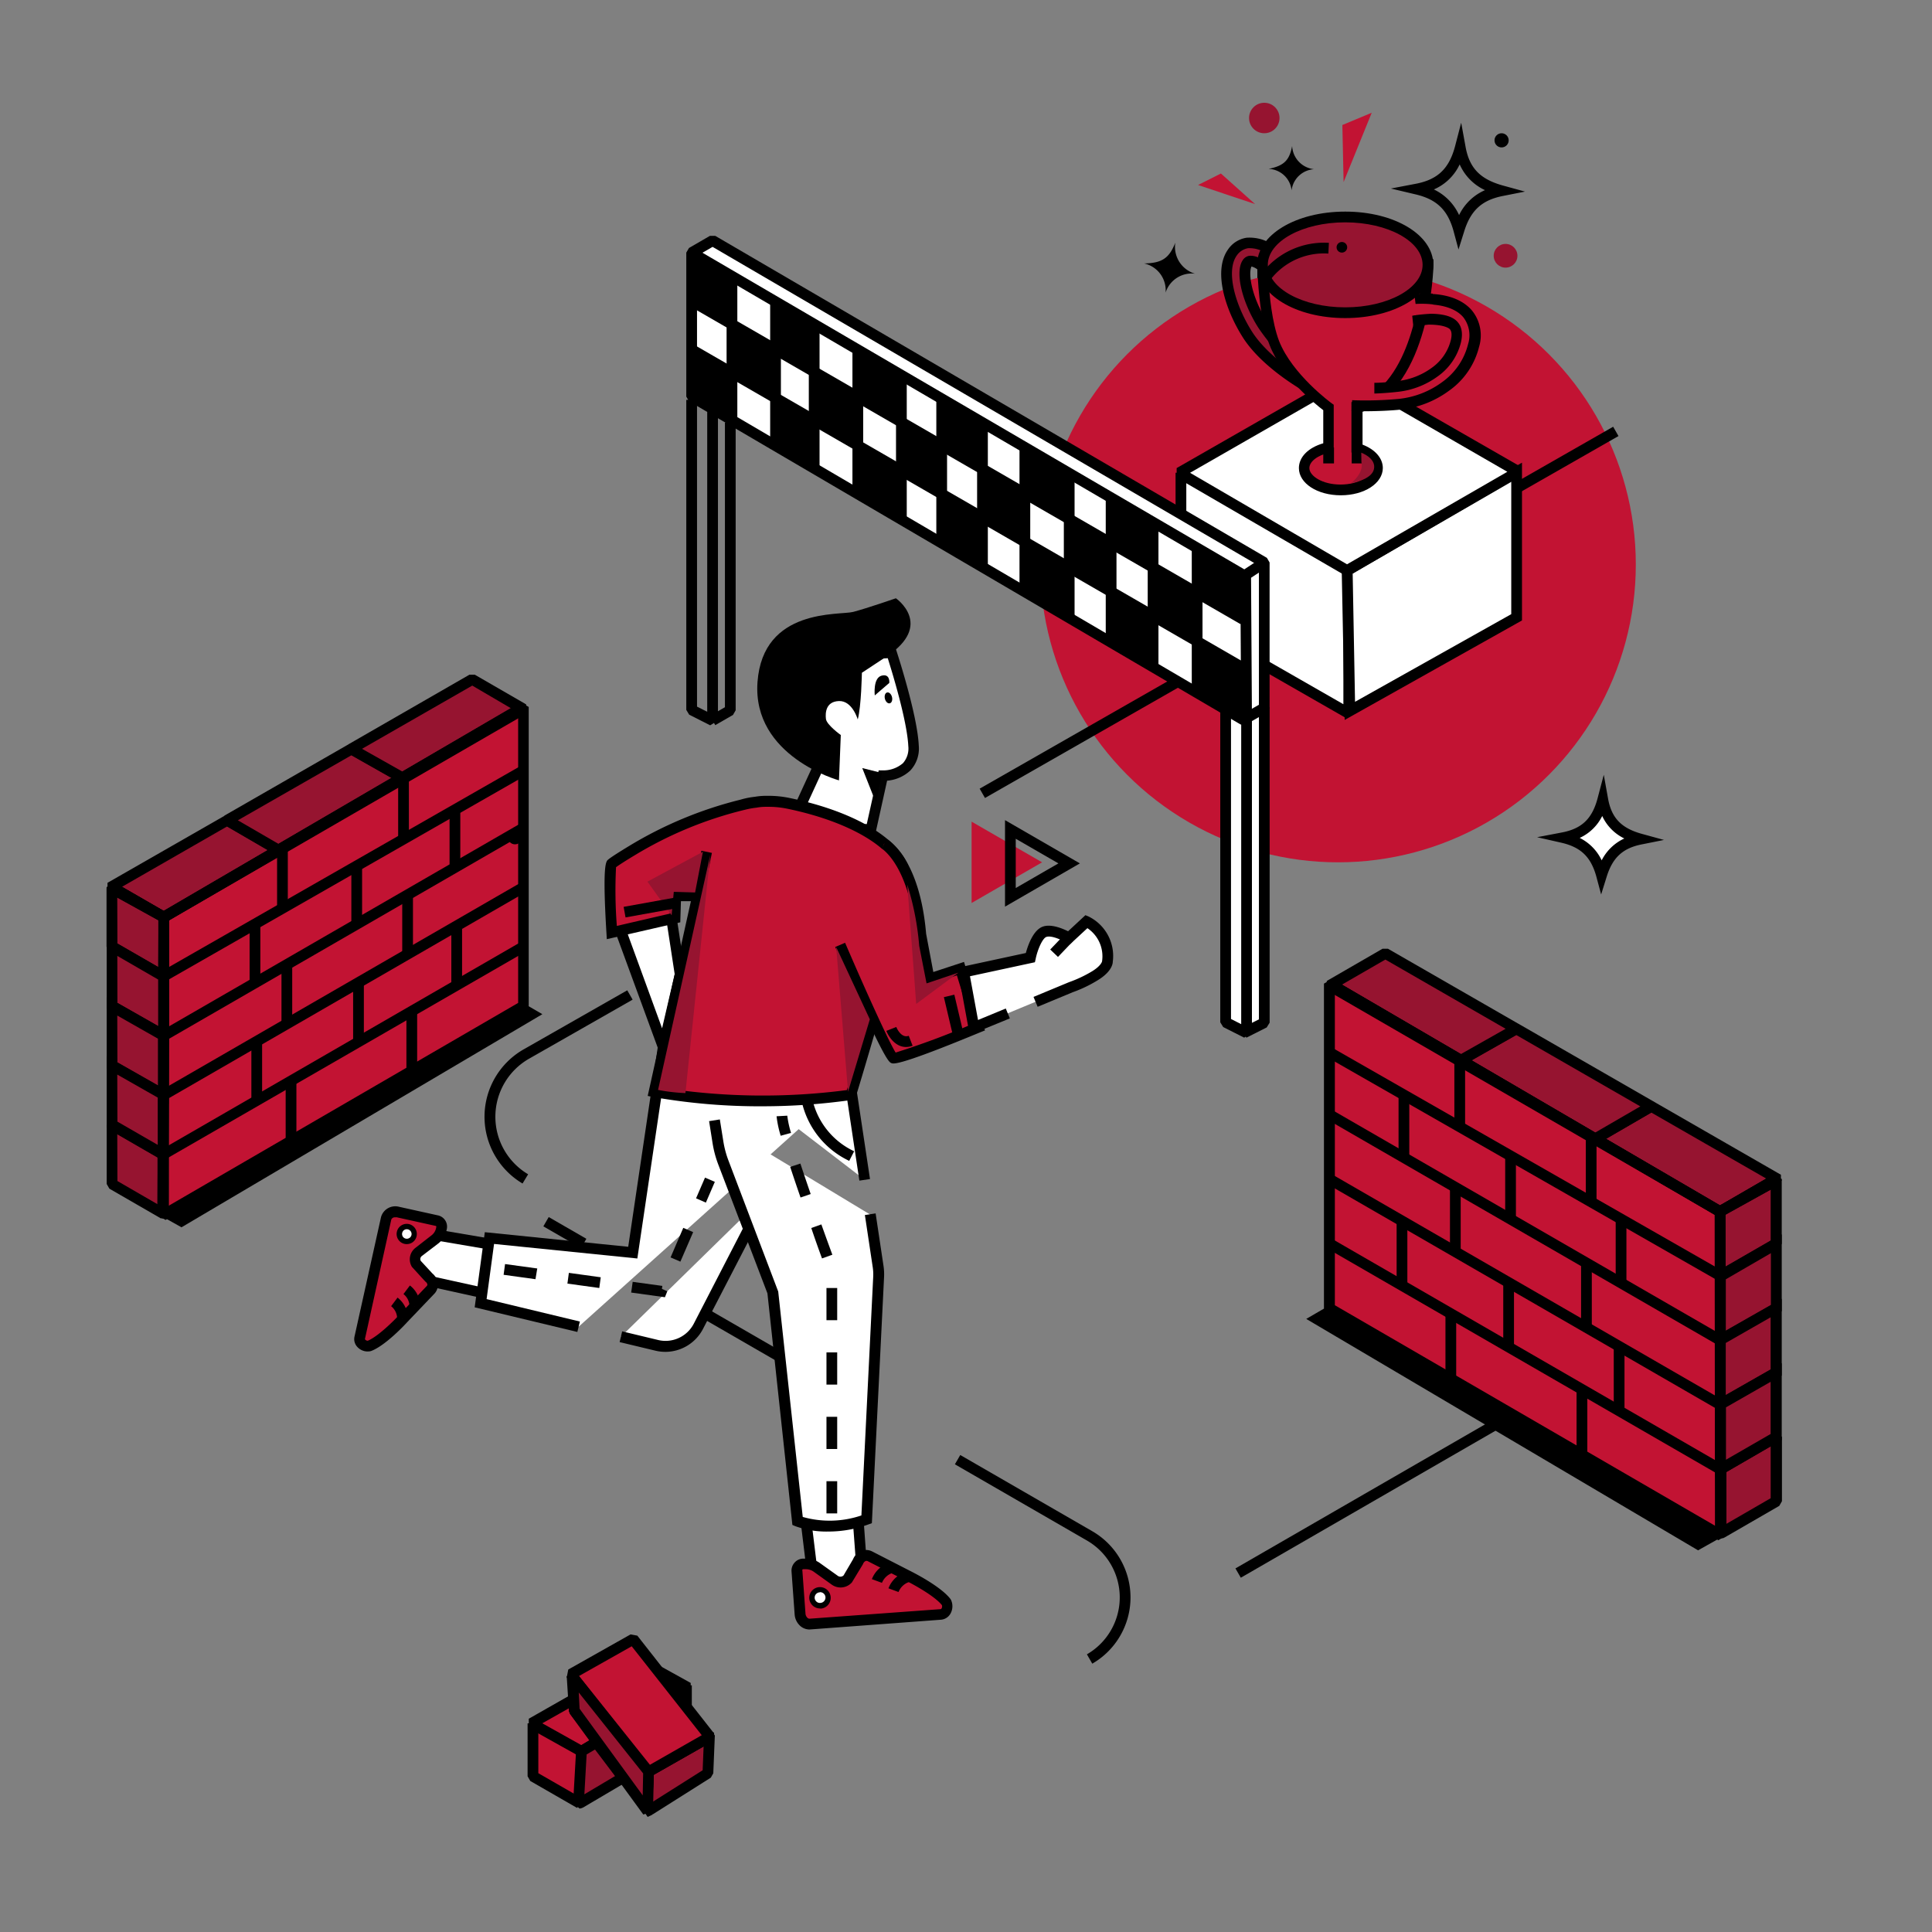 <svg id="Niezaleznosc" xmlns="http://www.w3.org/2000/svg" viewBox="0 0 360 360"><rect x="0" y="0" width="360" height="360" fill="#808080" stroke="none"/><defs><style>.cls-1{fill:#c21333;}.cls-2{fill:#fff;}.cls-3{fill:#030303;}.cls-4{fill:#961430;}</style></defs><circle class="cls-1" cx="249.32" cy="105.19" r="55.49"/><path d="M271.77,46.49l-.9-3.35c-1.08-4-3.14-6-7.14-6.93l-4.56-1.08,4.61-.88c4.11-.78,6.24-2.82,7.35-7l1.14-4.38.81,4.45c.71,4,2.74,6.09,7,7.26l4.08,1.12-4.15.82c-3.9.78-6,2.71-7.21,6.69ZM267.18,35.3a9.76,9.76,0,0,1,4.7,4.78,9.62,9.62,0,0,1,4.83-4.65,9.51,9.51,0,0,1-4.72-4.8A9.43,9.43,0,0,1,267.18,35.3Z"/><path class="cls-2" d="M298.42,163.06c1.15-3.74,3.17-5.92,7.29-6.74-4.18-1.15-6.33-3.35-7-7.36-1,3.94-3.12,6.28-7.44,7.1A8.84,8.84,0,0,1,298.42,163.06Z"/><path d="M298.35,166.67l-.9-3.35c-1-3.61-2.84-5.43-6.46-6.28L286.42,156l4.61-.88c3.72-.71,5.65-2.56,6.66-6.38l1.15-4.37.8,4.45c.65,3.61,2.49,5.52,6.34,6.57l4.08,1.12-4.15.83c-3.53.7-5.43,2.46-6.54,6.06Zm-4-10.54a8.94,8.94,0,0,1,4.1,4.18,8.9,8.9,0,0,1,4.22-4.07,8.72,8.72,0,0,1-4.12-4.19A8.75,8.75,0,0,1,294.36,156.13Z"/><rect x="104.25" y="225.63" width="2" height="8.1" transform="translate(-146.28 205.98) rotate(-60)"/><rect x="145.51" y="235.39" width="2" height="36.23" transform="translate(-146.28 253.63) rotate(-60)"/><path d="M203.53,310l-1-1.74a12.25,12.25,0,0,0,0-21.21l-24.6-14.2,1-1.73,24.6,14.2a14.25,14.25,0,0,1,0,24.68Z"/><rect x="223.16" y="263.89" width="112.83" height="2" transform="translate(-94.98 175.24) rotate(-29.99)"/><polygon class="cls-2" points="115.38 172.63 123.58 195.1 126.74 181.56 125.09 170.79 115.38 172.63"/><path d="M123.8,198.6,114,171.87l11.88-2.25,1.84,12Zm-7.08-25.21,6.65,18.22,2.35-10.08L124.26,172Z"/><path class="cls-2" d="M162.28,154.52l2.21-9.94s6,.18,5.71-5.55-4.11-17.39-4.11-17.39l-16,.87-1.16,10.67,4.31,8.16L146.93,155Z"/><path class="cls-3" d="M145.35,156l6.73-14.65-4.22-8,1.28-11.82,17.66-1,.24.73c.15.48,3.88,11.86,4.16,17.66a6,6,0,0,1-1.57,4.65,7.16,7.16,0,0,1-4.33,1.9l-2.21,10Zm4.56-23,4.4,8.32-5.8,12.61,13-.38,2.22-10,.83,0a5.6,5.6,0,0,0,3.69-1.34,4.11,4.11,0,0,0,1-3.16c-.22-4.71-3-13.78-3.83-16.4l-14.42.78Z"/><polygon points="164.32 144.03 160.67 143.12 163.25 149.65 164.32 144.03"/><path d="M166.94,111.48s7.14,4.94-1.7,10.82l-4.64,3.06s-.1,6.22-.77,8.7c0,0-1-3.51-3.49-3.43s-2.57,2.22-2.44,3.33,2.77,3,2.77,3l-.34,8.45s-16.19-4.44-15.18-18.32,15.28-12.4,17.83-13.07S166.94,111.48,166.94,111.48Z"/><ellipse cx="165.55" cy="130.05" rx="0.68" ry="1.04" transform="translate(-26.65 44.14) rotate(-14.07)"/><path d="M163,129.58s-.36-3.25,1.27-3.68,1.44,1.35,1.44,1.35Z"/><polygon class="cls-2" points="90.38 240.98 76.33 237.88 78.17 229.56 92.36 231.98 90.38 240.98"/><path d="M91.14,242.17l-16-3.53,2.26-10.22,16.17,2.75Zm-13.61-5,12.09,2.66,1.54-7-12.22-2.08Z"/><path class="cls-1" d="M80.26,240.31l-5.08,5.32s-3.86,4.22-6.42,5.18h0A1.44,1.44,0,0,1,67,249.28L71.94,227a1.75,1.75,0,0,1,2.18-1.15l7.28,1.6a1.16,1.16,0,0,1,.88,1.38l-.07.3A3.22,3.22,0,0,1,81,231l-2.94,2.29a1.71,1.71,0,0,0-.43,2.28l2.3,2.5a1.5,1.5,0,0,1,.33,2.25Z"/><path d="M68.53,251.83A2.61,2.61,0,0,1,66.6,251a2.13,2.13,0,0,1-.55-1.92L71,226.78a2.76,2.76,0,0,1,3.37-1.91l7.29,1.61A2.15,2.15,0,0,1,83.26,229l-.07.3a4.24,4.24,0,0,1-1.57,2.44l-3,2.29a.71.71,0,0,0-.22.91l2.17,2.35a2.81,2.81,0,0,1,1,1.83A2.39,2.39,0,0,1,81,241l0,0-5.08,5.32c-.15.17-4,4.39-6.79,5.43l-.22.05Zm5.11-25a.72.72,0,0,0-.73.42L68,249.5c0,.05.06.12.07.14a.66.66,0,0,0,.46.19c1.92-.8,4.9-3.77,5.91-4.87l5.07-5.32a.42.42,0,0,0,.13-.3.83.83,0,0,0-.34-.5l-.1-.1-2.44-2.67a2.7,2.7,0,0,1,.69-3.58l2.94-2.29a2.26,2.26,0,0,0,.85-1.29l.06-.3a.15.15,0,0,0-.11-.18l-7.29-1.61Z"/><path class="cls-1" d="M75,245.75a4,4,0,0,0-1.51-3.16"/><path d="M76,245.8l-2-.11,1,.06-1-.05a2.93,2.93,0,0,0-1.12-2.31l1.2-1.6A4.93,4.93,0,0,1,76,245.8Z"/><path class="cls-1" d="M77.31,243.44a3.92,3.92,0,0,0-1.52-3.15"/><path d="M78.3,243.5l-2-.11,1,.05-1,0a2.92,2.92,0,0,0-1.12-2.31l1.2-1.6A4.93,4.93,0,0,1,78.3,243.5Z"/><circle class="cls-2" cx="75.79" cy="229.94" r="1.39"/><path d="M75.8,231.82a1.86,1.86,0,0,1-1.6-.87,1.87,1.87,0,0,1-.25-1.42,1.89,1.89,0,0,1,2.25-1.44h0a1.9,1.9,0,0,1,.61,3.44A1.94,1.94,0,0,1,75.8,231.82Zm0-2.77a.92.92,0,0,0-.48.14.91.91,0,0,0-.27,1.22.9.9,0,0,0,.56.39.88.88,0,0,0,.67-.12.85.85,0,0,0,.39-.55.88.88,0,0,0-.12-.67.9.9,0,0,0-.56-.39Z"/><polygon class="cls-2" points="159.64 279.39 160.76 294.77 151.65 295.43 149.78 280.1 159.64 279.39"/><path d="M150.77,296.5l-2.11-17.32,11.9-.86,1.27,17.38ZM150.9,281l1.63,13.35,7.16-.52-1-13.39Z"/><path class="cls-1" d="M162.06,290l7,3.59s5.52,2.68,7.29,5h0a1.55,1.55,0,0,1-1,2.26l-24.41,1.77a1.87,1.87,0,0,1-1.85-1.88l-.58-8a1.24,1.24,0,0,1,1.14-1.33l.33,0a3.5,3.5,0,0,1,2.29.67l3.25,2.33a1.84,1.84,0,0,0,2.48-.26l1.86-3.13a1.62,1.62,0,0,1,2.22-1Z"/><path d="M150.82,303.63a2.6,2.6,0,0,1-1.86-.81,3.18,3.18,0,0,1-.89-2l-.58-8a2.22,2.22,0,0,1,.54-1.62,2.17,2.17,0,0,1,1.53-.77l.33,0a4.42,4.42,0,0,1,2.94.86l3.25,2.32a.84.84,0,0,0,1.11-.06l1.76-3a2.89,2.89,0,0,1,1.53-1.56,2.49,2.49,0,0,1,2,.08l0,0,7,3.59c.21.11,5.73,2.81,7.63,5.3l.11.19a2.81,2.81,0,0,1-.12,2.54,2.24,2.24,0,0,1-1.76,1.12L151,303.62Zm-.62-11.23H150l-.32,0a.3.3,0,0,0-.17.08.22.22,0,0,0,0,.17l.58,8a1.2,1.2,0,0,0,.32.76.59.59,0,0,0,.46.21l24.41-1.78c.08,0,.14-.1.18-.15a.78.78,0,0,0,.05-.6c-1.4-1.74-5.4-3.91-6.84-4.62l-7-3.58a.5.5,0,0,0-.41,0,1,1,0,0,0-.45.54l-.07.13-2,3.3a2.83,2.83,0,0,1-3.79.39l-3.25-2.33A2.54,2.54,0,0,0,150.2,292.4Z"/><path class="cls-1" d="M169.27,293.78a4.22,4.22,0,0,0-2.78,2.52"/><path d="M167.43,296.65l-1.88-.69a5.21,5.21,0,0,1,3.49-3.15l.46,1.94-.23-1,.24,1A3.19,3.19,0,0,0,167.43,296.65Z"/><path class="cls-1" d="M166.18,292.07a4.22,4.22,0,0,0-2.78,2.52"/><path d="M164.34,294.94l-1.88-.69A5.21,5.21,0,0,1,166,291.1l.46,1.94-.23-1,.24,1A3.23,3.23,0,0,0,164.34,294.94Z"/><circle class="cls-2" cx="152.78" cy="297.72" r="1.49"/><path d="M152.78,299.71a2,2,0,0,1-1.3-.49,2,2,0,0,1-.68-1.36,2,2,0,0,1,1.84-2.12,2,2,0,0,1,.29,4Zm0-3h-.07a1,1,0,0,0-.67.34,1,1,0,0,0-.24.72,1,1,0,0,0,.34.67.91.91,0,0,0,.71.24,1,1,0,0,0-.07-2Z"/><polyline class="cls-2" points="149.39 209.89 151.89 205.05 123.58 195.1 117.91 233.41 91.2 230.7 89.56 242.84 107.81 247.22"/><polygon points="107.58 248.19 88.45 243.6 90.34 229.6 117.06 232.32 122.77 193.76 153.31 204.48 150.28 210.35 148.5 209.43 150.48 205.61 124.4 196.45 118.76 234.5 92.06 231.79 90.67 242.07 108.05 246.25 107.58 248.19"/><path class="cls-2" d="M115.66,249.11l6.67,1.6a7,7,0,0,0,7.79-3.56l12.78-24.71"/><path d="M124,251.9a8,8,0,0,1-1.87-.22l-6.67-1.6.47-2,6.67,1.6a5.92,5.92,0,0,0,6.66-3L142,222l1.78.92L131,247.61A7.93,7.93,0,0,1,124,251.9Z"/><polyline class="cls-2" points="161.12 219.84 158.16 200.19 131.2 196.87"/><polygon points="160.13 219.99 157.29 201.09 131.08 197.86 131.32 195.87 159.04 199.29 162.11 219.7 160.13 219.99"/><path class="cls-2" d="M133.08,208.75l.65,4.06a19.52,19.52,0,0,0,1,3.9L144,240.77l4.63,42.65a18.81,18.81,0,0,0,12.82-.29L163.64,238a10.18,10.18,0,0,0-.1-2l-1.46-9.72"/><path d="M154.39,285.38a17.07,17.07,0,0,1-6.2-1l-.54-.23L143,241l-9.13-23.93a20,20,0,0,1-1.1-4.1l-.64-4.06,2-.32.65,4.06a18.13,18.13,0,0,0,1,3.71l9.23,24.3,4.57,42a18.42,18.42,0,0,0,10.93-.28l2.2-44.47a8.92,8.92,0,0,0-.09-1.79l-1.46-9.72,2-.3,1.46,9.72a10.69,10.69,0,0,1,.11,2.19l-2.27,45.81-.63.23A21.65,21.65,0,0,1,154.39,285.38Z"/><path class="cls-1" d="M146.84,149.7a18.51,18.51,0,0,0-3.55-.36,5.49,5.49,0,0,0-.6,0,11.92,11.92,0,0,0-1.9.17,13,13,0,0,0-2.48.5h0a72.65,72.65,0,0,0-20.6,8.55s-3,1.82-3.74,2.43,0,12.82,0,12.82L125.79,171l.11-4.16,4.08.07-8.09,36.49a119.06,119.06,0,0,0,36.68.59s10.11-33.16,10.32-39.43S160.19,152.45,146.84,149.7Z"/><path d="M142.25,206.14a114.22,114.22,0,0,1-20.56-1.73l-1-.2,8.05-36.29-1.86,0-.12,3.94L113.07,175l-.07-1.18c-.77-12.71-.09-13.29.31-13.64.76-.64,3.57-2.33,3.88-2.52A74.25,74.25,0,0,1,138,149a14.73,14.73,0,0,1,2.65-.53,12.41,12.41,0,0,1,2.05-.18l.67,0a19.23,19.23,0,0,1,3.65.38c14.1,2.91,23.06,9.15,22.85,15.9-.21,6.33-9.95,38.33-10.37,39.69l-.18.61-.63.09A118.11,118.11,0,0,1,142.25,206.14Zm-19.16-3.51a120.84,120.84,0,0,0,34.71.49c1.37-4.55,9.91-33,10.09-38.56s-8.36-11.22-21.25-13.88h0a17,17,0,0,0-3.36-.34c-.26,0-.43,0-.62,0a9.29,9.29,0,0,0-1.72.16,15.19,15.19,0,0,0-1.93.34v0l-.46.11a72.38,72.38,0,0,0-20.3,8.43c-1.06.63-2.79,1.71-3.46,2.21a85.1,85.1,0,0,0,.15,10.94l9.88-2.29.12-4.38,6.29.12Z"/><path class="cls-1" d="M164.77,157.19s5.63,3.15,6.8,16.91l1.56,8.29,5.83-1.92,3.35,11s-14.84,6.13-15.85,5.73-9.91-21.1-9.91-21.1"/><path d="M166.48,198.16a1,1,0,0,1-.39-.07c-.45-.18-1.4-.56-10.46-21.63l1.84-.79c3.78,8.8,8.21,18.58,9.42,20.46a151.13,151.13,0,0,0,14.2-5.28l-2.79-9.11-5.94,2-1.79-9.52c-1.09-12.92-6.25-16.09-6.3-16.12l1-1.74c.25.14,6.1,3.56,7.3,17.64l1.34,7.12,5.72-1.88L183.54,192l-.85.34C170.38,197.44,167.39,198.16,166.48,198.16Z"/><path class="cls-2" d="M193,186.65l6.59-2.74a23.09,23.09,0,0,0,4.39-2.09c2.43-1.46,2.4-2.69,2.4-2.69.47-5.66-3.88-7.46-3.88-7.46l-3.29,3.07c-.86-.48-3.14-1.62-4.53-1.14-1.75.61-2.68,4.83-2.68,4.83l-12.42,2.68,1.9,10.32,6.31-2.62"/><path d="M180.69,192.83l-2.3-12.5,12.76-2.75c.38-1.4,1.37-4.29,3.17-4.92,1.44-.5,3.37.21,4.7.87l3.23-3,.6.25a8.19,8.19,0,0,1,4.5,8.43c0,.45-.29,1.94-2.88,3.49a24.48,24.48,0,0,1-4.59,2.19l-6.53,2.71-.77-1.84,6.6-2.74a23.7,23.7,0,0,0,4.26-2c1.77-1.07,1.91-1.88,1.91-1.88a6.3,6.3,0,0,0-2.73-6.19L199.33,176l-.63-.35c-1.59-.89-3-1.31-3.72-1.07s-1.65,2.36-2,4.1l-.14.62-12.1,2.61,1.5,8.15,5.17-2.14.76,1.84Z"/><path class="cls-3" d="M156,282h-2v-6h2Zm0-12h-2v-6h2Zm0-12h-2v-6h2Zm0-12h-2v-6h2Zm-2.83-11.51c-.53-1.44-1.25-3.43-2-5.67l1.88-.67c.8,2.24,1.52,4.21,2.05,5.65Zm-4-11.35c-.67-1.93-1.33-3.88-1.93-5.71l1.9-.62c.6,1.82,1.26,3.76,1.92,5.68Zm-3.7-11.51a20,20,0,0,1-.77-3.63l2-.11a17.85,17.85,0,0,0,.7,3.21Z"/><path d="M158.24,216.31a16.1,16.1,0,0,1-8.87-11.16l2-.31a14.11,14.11,0,0,0,7.79,9.68Z"/><line class="cls-2" x1="199.18" y1="174.74" x2="196.42" y2="177.64"/><rect x="195.8" y="175.19" width="4" height="2" transform="translate(-66.22 197.68) rotate(-46.35)"/><line class="cls-1" x1="129.98" y1="166.94" x2="131.67" y2="158.71"/><rect x="126.62" y="161.83" width="8.41" height="2" transform="translate(-55 258.22) rotate(-78.39)"/><polygon class="cls-4" points="155.81 176.46 158.02 203.43 162.08 189.94 155.81 176.46"/><polygon class="cls-4" points="130.98 158.71 120.64 164.28 125.15 170.55 125.55 166.18 129.52 166.3 130.98 158.71"/><path class="cls-4" d="M132.34,159.33l-9.72,43.76a33.72,33.72,0,0,0,5.1.59Z"/><path class="cls-4" d="M169.06,164.86a51.65,51.65,0,0,1,2.22,11.38l1.37,7,5.92-2-7.85,5.83Z"/><line class="cls-4" x1="116.39" y1="169.95" x2="125.81" y2="168.25"/><rect x="116.32" y="168.1" width="9.57" height="2" transform="translate(-28.12 24.21) rotate(-10.23)"/><line class="cls-4" x1="178.57" y1="192.84" x2="176.85" y2="185.57"/><rect x="176.71" y="185.47" width="2" height="7.46" transform="translate(-38.66 45.81) rotate(-13.26)"/><path class="cls-4" d="M166.09,191.72s1.21,3.12,3.6,2.2"/><path d="M168.81,195.09c-1.93,0-3.2-1.84-3.65-3l1.86-.73c0,.09.9,2.19,2.31,1.64l.72,1.86A3.4,3.4,0,0,1,168.81,195.09Z"/><path class="cls-3" d="M123.9,241.72l-6.29-.87.28-2,5.53.76-.08.56,1,.44ZM111.67,240l-5.94-.82.27-2,5.94.82Zm-11.89-1.64-5.94-.82.27-2,6,.82Zm27-3.27-1.83-.79,2.37-5.51,1.84.8Zm4.75-11-1.83-.8,1.67-3.86,1.83.79Z"/><path class="cls-1" d="M132.15,323.44v.06l-4-5.68v-3.77l-5.36-2.85-4.68-5.76-.12.06-2,1.06-9.44,4.9h0l-.12.06-.21,1.07.16,4.15-7.21,4V331l8.69,4.94,0-.07.54-9.55,2.77-1.65,5,6.56-8,4.74.08.13,7.88-4.37,4.71,6.18-.1-.66h0v-3.75l-.15,3.05-1-1.27h0L117,330.7l-.63.37-5-6.55L107,318.76l-.13-2.12-.29-4.38.23.28v0h0v0l1.74,3.1.48-.28,5.61,7.16h0l5.08,6.48.92,1.16v3.31l.17-3.38v0l11.43-6.51Zm-4.24-5.39-1.83-2.31,1.83-1.09Zm-7.07,12.06-.16.09v3.31l.17-3.38Zm0,0-.16.09v3.31l.17-3.38Zm0,0-.16.09v3.31l.17-3.38Zm11.35-6.67-.28,7-10.76,6.81.66-.05,10.5-6.74-.06-6.82Zm-11.51,6.76v3.31l.17-3.38v0Zm.16-.09-.16.09v3.31l.17-3.38Zm0,0-.16.09v3.31l.17-3.38Zm0,0-.16.09v3.31l.17-3.38Z"/><path d="M107.86,327.21,98.53,322v-1.74l.14-.08,7.71-4.39,1.49.8.12,1.81,4.19,5.52-.26,1.46-.27.16-2.79,1.66Zm-6.81-6.1,7.28,4.07,1.59-.95-3.7-4.87-.21-.54,0-.51Z"/><path d="M114.68,323.56l-.79-.39L108.27,316l.29-1.48,10.27-5.85h1l8.87,4.92,0,1.73-13.51,8.07Zm-4.11-7.86,4.35,5.55,11.27-6.74-6.86-3.8Z"/><polygon class="cls-4" points="116.09 331.24 108.15 335.96 107.81 336.03 107.81 335.88 108.35 326.33 111.12 324.68 116.09 331.24"/><path d="M108,337l-1.2-1v-.16l.54-9.56.49-.81,2.77-1.65,1.31.26,5,6.55-.28,1.47-8,4.72-.31.12Zm1.31-10.09-.42,7.43,5.72-3.4L110.87,326Z"/><polygon points="107.57 336.87 107.41 336.78 107.54 334.95 107.7 334.9 107.99 335.69 108.34 335.01 108.5 335.09 108.07 335.92 108.38 336.78 108.22 336.84 107.96 336.13 107.57 336.87"/><polygon class="cls-4" points="127.91 314.65 127.91 318.06 126.08 315.74 127.91 314.65"/><polygon points="127.12 318.67 125.3 316.36 125.57 314.88 127.4 313.79 128.91 314.65 128.91 318.06 127.12 318.67"/><rect x="126.91" y="314.04" width="2" height="0.61"/><rect x="116.07" y="330.16" width="0.32" height="2" transform="translate(-154.15 107.4) rotate(-31.05)"/><polygon points="120.28 329.89 119.25 328.18 126.91 323.59 126.91 318.06 128.91 318.06 128.91 324.16 128.42 325.02 120.28 329.89"/><polygon points="107.48 336.85 98.81 331.86 98.31 330.99 98.31 321.12 100.31 321.12 100.31 330.41 108.48 335.11 107.48 336.85"/><polygon class="cls-1" points="120.68 333.51 120.68 330.2 119.77 329.04 114.68 322.56 114.67 322.56 109.06 315.4 108.58 315.68 106.84 312.58 106.83 312.56 106.83 312.56 106.82 312.54 106.59 312.26 106.59 312.13 106.58 312.12 106.58 312.11 106.57 311.87 106.54 311.47 106.77 311.76 109.41 315.21 109.41 315.21 114.93 322.4 119.94 328.93 120.84 330.11 120.85 330.13 120.68 333.51"/><polygon class="cls-4" points="132.2 323.34 131.91 330.42 121.15 337.22 121.15 337.22 120.68 337.26 120.68 333.51 120.85 330.13 120.84 330.11 132.27 323.6 132.15 323.44 132.3 323.36 132.2 323.34"/><path d="M120.75,338.25l-1.07-1v-3.75l.17-3.43h.3l.2-.85,11.25-6.41.05-.26.15-.08.12.2.4-.34h.1l.15.75.36-.29.13.16-.08.4h.22l-.29,7.08-.46.81-10.76,6.8-.54.15Zm1.07-7.55-.14,2.86v2.15l9.25-5.85.18-4.45Z"/><polygon class="cls-1" points="120.85 330.13 120.68 333.51 120.68 330.2 120.84 330.11 120.85 330.13"/><polygon points="121.68 333.56 119.68 333.51 119.68 330.2 120.19 329.33 120.35 329.24 121.68 329.57 121.85 330.18 121.68 333.56"/><polygon class="cls-1" points="120.68 337.26 121.15 337.22 120.25 337.66 120.68 337.26"/><polygon points="120.68 338.56 119.57 336.92 120 336.52 120.61 336.26 121.08 336.23 121.58 338.13 120.68 338.56"/><polygon class="cls-1" points="132.15 323.44 132.27 323.6 120.84 330.11 132.15 323.44"/><polygon points="121.34 330.98 120.33 329.25 131.64 322.58 132.93 322.82 133.06 322.98 132.77 324.47 121.34 330.98"/><polygon class="cls-1" points="132.15 323.38 132.06 323.55 132.15 323.24 132.15 323.38"/><polygon points="132.94 324.01 131.37 323.38 131.15 323.38 131.1 323.27 131.19 322.96 131.23 322.97 131.26 322.91 131.42 323 133.15 323.24 133.15 323.38 132.94 324.01"/><polygon class="cls-1" points="120.68 337.28 120.67 337.26 120.67 337.26 120.68 337.28"/><polygon points="120.67 338.26 120.67 337.39 119.88 337.88 119.86 337.85 119.98 337.62 119.78 337.71 119.77 337.69 120 337.58 120.67 336.26 121.4 336.72 121.47 336.66 121.4 336.72 121.57 336.83 120.67 337.38 120.67 338.26"/><polygon class="cls-1" points="132.27 323.6 120.84 330.11 120.68 330.2 119.77 329.04 114.68 322.56 114.67 322.56 109.06 315.4 106.84 312.58 106.83 312.56 106.83 312.56 106.82 312.54 106.59 312.26 106.54 312.19 106.37 311.98 106.57 311.87 106.77 311.76 115.98 306.56 117.97 305.44 118.03 305.5 122.69 311.43 126.08 315.74 127.91 318.06 132.15 323.44 132.27 323.6"/><path d="M121.18,331.07l-1.28-.25L106,313.08l0,0-.4-.5.29-1.49.41-.23,11.19-6.31,1.27.23.06.08L133.06,323l-.29,1.49Zm-5.72-9.13h0l5.47,7,9.83-5.61-13.05-16.57-9.84,5.55Z"/><polygon class="cls-4" points="106.59 312.26 107.01 318.76 120.68 337.52 120.84 330.11 106.59 312.26"/><path d="M119.87,338.11,106.2,319.35l-.19-.53-.41-6.49,1.77-.69,14.25,17.85.22.64-.16,7.41ZM108,318.4l11.76,16.14.08-4.09-12-15.08Z"/><path class="cls-1" d="M320.5,225.76,331,220v-.26Zm-73.18-42.07.15,58.47.26.71.38,1.1.08.22,71.23,41.48h1.28l-.05-11.94,0-12.07,0-12,0-11.94,0-12L297.27,212.2l-25.06-14.64h0l-24.14-14.09,10.07-5.82,24.43,14,25.1,14.44,23.68,13.62v-.26l-73.1-42-10.35,5.87-.16.09Zm83.65,36-10.47,6L331,220Zm-10.47,6L331,220v-.26Zm.22,59.91h.51l10-6.06.07-59.85L331,220v59.78Z"/><polygon class="cls-4" points="297.27 212.2 320.5 225.76 330.97 219.71 330.97 219.97 331.34 219.76 307.66 206.14 307.63 206.2 297.27 212.2"/><path d="M321,226.63h-1l-23.22-13.56v-1.73l10.36-6,.13.22.9-.28,23.68,13.62v.74l.13.08V220h-.14v.67l-.37.21-.22-.13Zm-21.74-14.42,21.24,12.4,8.61-5L307.7,207.31Z"/><polygon points="320.98 226.64 320 224.9 330.47 218.84 331.97 219.71 331.97 219.97 331.46 220.84 320.98 226.64"/><polygon class="cls-4" points="272.21 197.56 297.27 212.2 307.63 206.2 307.66 206.14 282.56 191.7 282.55 191.72 272.21 197.56"/><path d="M297.77,213.07h-1l-25.05-14.64v-1.74l10.34-5.84.11.2.89-.22,25.1,14.44.38,1.35-.41.44Zm-23.55-15.49,23,13.47,8.43-4.89-23.13-13.31Z"/><polygon class="cls-4" points="248.06 183.47 272.2 197.56 272.21 197.56 282.55 191.72 282.56 191.7 258.13 177.65 248.06 183.47"/><path d="M272.21,198.56l-.51-.13-24.15-14.1V182.6l10.07-5.82h1l24.43,14.05.33,1.42-.35.34-10.34,5.84Zm-22.16-15.09,22.17,12.94,8.33-4.71-22.41-12.9Z"/><polygon points="319.99 226.63 247.23 184.53 247.22 182.8 247.55 182.6 248.56 182.6 321 224.9 319.99 226.63"/><polygon class="cls-4" points="320.5 225.76 320.54 237.72 320.56 237.74 330.97 231.73 330.97 219.97 320.5 225.76"/><path d="M320.12,238.63l-.58-.9,0-12,.51-.88,10.48-5.8L332,220v11.77l-.5.86-10.41,6Zm1.38-12.28,0,9.67,8.44-4.87v-9.49Z"/><polygon points="320.98 226.64 320 224.9 330.47 218.84 331.97 219.71 331.97 219.97 331.46 220.84 320.98 226.64"/><polygon class="cls-4" points="320.65 273.73 320.69 285.67 320.72 285.67 330.97 279.75 330.97 267.78 320.65 273.73"/><path d="M320.72,286.67l-1-1,0-11.94.5-.87,10.32-6,1.5.87v12l-.5.87-10.25,5.92Zm.94-12.36,0,9.65,8.28-4.79v-9.66Z"/><polygon points="320.72 286.67 320.1 286.07 319.56 285.76 319.5 225.76 321.5 225.76 321.69 285.67 321.56 285.67 320.95 285.73 321.16 286.57 321.07 286.63 320.72 286.43 320.72 286.67"/><path d="M320.19,287l-73-42.36-.49-.86V183.28l1.51-.86.31.18L321,224.9l.5.86.19,60.33Zm-71.46-43.79,71,41.18-.19-58L248.73,185Z"/><polygon points="319.95 238.53 247.23 196.96 248.22 195.22 321.1 236.89 319.95 238.53"/><polygon class="cls-4" points="320.54 237.72 320.57 249.66 330.97 243.74 330.97 231.73 320.56 237.74 320.54 237.72"/><path d="M319.58,251.38l-.05-15.28,1,.5L332,230v14.33Zm2-13,0,9.61,8.4-4.78v-9.7Z"/><polygon points="320.48 250.83 320 250.58 247.23 208.56 248.23 206.83 321 248.84 320.53 249.65 321.15 250.48 320.96 250.6 320.48 250.83"/><polygon class="cls-4" points="320.57 249.66 320.61 261.66 330.97 255.76 330.97 243.74 320.57 249.66"/><path d="M319.62,263.37l-.05-14.29L332,242v14.32Zm1.95-13.13,0,9.7,8.36-4.76v-9.72Z"/><polygon points="320.5 262.84 320 262.59 247.23 220.58 248.23 218.84 321 260.86 320.56 261.6 321.15 262.5 320.98 262.6 320.5 262.84"/><polygon class="cls-4" points="320.61 261.66 320.65 273.73 330.97 267.78 330.97 255.76 320.61 261.66"/><path d="M319.66,275.46l-.05-14.38L332,254v14.31Zm1.95-13.22,0,9.76,8.32-4.8v-9.72Z"/><polygon points="320.62 274.93 320.12 274.68 247.23 232.59 248.23 230.86 321.05 272.92 320.62 273.68 321.19 274.58 320.62 274.93"/><rect x="260.6" y="203.92" width="2" height="11.79"/><polygon points="273 209.85 271 209.85 271 197.14 271.7 196.7 272.27 197.68 273 197.68 273 209.85"/><polygon points="297.49 223.93 295.49 223.93 295.49 212.08 296.75 211.35 297.79 213.06 297.49 213.23 297.49 223.93"/><rect x="270.18" y="221.71" width="2" height="11.54"/><rect x="294.61" y="235.34" width="2" height="12.17"/><rect x="269.34" y="244.86" width="2" height="11.54"/><rect x="293.77" y="258.49" width="2" height="12.17"/><rect x="280.47" y="215.4" width="2" height="11.94"/><rect x="301.06" y="226.95" width="2" height="11.94"/><rect x="260.24" y="227.65" width="2" height="11.79"/><rect x="280.11" y="239.13" width="2" height="11.94"/><rect x="300.7" y="250.69" width="2" height="11.94"/><path class="cls-1" d="M20.88,165.33v.23l9.65,5.34Zm76.67-33.39-.15-.08-9.53-5.41L20.54,165.13v.24l21.81-12.54,23.12-13.3L88,126.59,97.24,132,75,144.93h0L51.92,158.41,30.53,170.9l0,11,0,11,0,11.05,0,11.12,0,11h1.17l65.6-38.19.07-.21.36-1,.23-.66.15-53.84ZM20.88,165.56l9.65,5.34-9.65-5.57Zm0-.23v.23l9.65,5.34Zm0,55.29V165.56l-.34-.19.06,55.12,9.25,5.58h.47Z"/><polygon class="cls-4" points="51.92 158.41 30.53 170.9 20.88 165.33 20.88 165.56 20.54 165.37 42.35 152.83 42.38 152.88 51.92 158.41"/><path d="M30,171.77l-9.43-5.45-.2.12-.34-.19v-.69h-.17v-.23l.17-.1v-.73L41.85,152l.92.26.11-.2,9.54,5.53v1.73L31,171.76Zm-7.28-6.52,7.78,4.5,19.4-11.33L42.31,154Z"/><polygon points="30.05 171.78 20.4 166.44 19.88 165.56 19.88 165.33 21.38 164.46 31.03 170.03 30.05 171.78"/><polygon class="cls-4" points="75 144.93 51.92 158.41 42.38 152.88 42.35 152.83 65.47 139.53 65.48 139.55 75 144.93"/><path d="M51.42,159.28l-9.54-5.53-.38-.38.35-1.41L65,138.66l.89.22.11-.2,9.52,5.38v1.73L52.42,159.28Zm-7.1-6.43,7.6,4.41L73,145l-7.53-4.26Z"/><polygon class="cls-4" points="97.24 131.95 75.01 144.93 75 144.93 65.48 139.55 65.47 139.53 87.96 126.59 97.24 131.95"/><path d="M75,145.93l-.5-.13L65,140.42l-.35-.33.33-1.43,22.49-12.94h1l9.28,5.36v1.73l-22.24,13Zm-7.54-6.4L75,143.78,95.25,132,88,127.75Z"/><polygon points="31.03 171.77 30.03 170.04 96.74 131.09 97.75 131.09 98.05 131.26 98.05 132.99 31.03 171.77"/><polygon class="cls-4" points="30.53 170.9 30.49 181.92 30.47 181.93 20.88 176.39 20.88 165.56 30.53 170.9"/><path d="M30.94,182.81l-1,0-9.59-5.53-.5-.87V165.56l1.49-.87L31,170l.52.87,0,11Zm-9.06-7,7.62,4.39,0-8.72-7.65-4.23Z"/><polygon points="30.05 171.78 20.4 166.44 19.88 165.56 19.88 165.33 21.38 164.46 31.03 170.03 30.05 171.78"/><polygon class="cls-4" points="30.39 215.08 30.35 226.07 30.32 226.07 20.88 220.62 20.88 209.59 30.39 215.08"/><path d="M30.35,227.07l-.53-.13-9.44-5.45-.5-.87v-11l1.5-.86,9.51,5.48.5.87,0,11Zm-8.47-7,7.47,4.32,0-8.7-7.5-4.33Z"/><polygon points="30.35 227.07 30.34 226.79 29.97 227.02 29.85 226.95 30.05 226.16 29.47 226.16 29.47 226.07 29.35 226.07 29.53 170.9 31.53 170.9 31.47 226.07 31.15 226.28 30.35 227.07"/><path d="M30.85,227.32l-1.5-.86.18-55.56L30,170l67-39.12,1.52.85v55.69l-.5.86-.35.21Zm.68-55.84-.18,53.24,65.2-37.84V133.51Z"/><polygon points="31.02 182.76 30.57 181.99 29.88 181.12 30.02 181.03 97.05 142.7 98.04 144.44 31.02 182.76"/><polygon class="cls-4" points="30.49 181.92 30.46 192.91 20.88 187.46 20.88 176.39 30.47 181.93 30.49 181.92"/><path d="M31.46,194.63,19.88,188V174.66l10.62,6.13,1-.48,0,1.61Zm-9.58-7.75,7.59,4.31,0-8.67-7.61-4.4Z"/><polygon points="30.56 194.1 29.93 193.76 30.5 192.9 30.03 192.09 97.05 153.4 98.05 155.13 30.56 194.1"/><polygon class="cls-4" points="30.46 192.91 30.42 203.96 20.88 198.53 20.88 187.46 30.46 192.91"/><path d="M31.42,205.67l-11.54-6.56V185.74l11.58,6.59ZM21.88,198l7.55,4.29,0-8.75-7.58-4.31Z"/><polygon points="30.55 205.16 29.96 204.85 30.48 203.94 30.03 203.15 97.05 164.46 98.05 166.19 30.55 205.16"/><polygon class="cls-4" points="30.42 203.96 30.39 215.08 20.88 209.59 20.88 198.53 30.42 203.96"/><path d="M31.38,216.81l-11.5-6.64V196.81l11.55,6.57ZM21.88,209l7.51,4.33,0-8.81-7.54-4.29Z"/><polygon points="30.41 216.26 29.95 215.99 30.44 215.07 30.05 214.22 97.05 175.53 98.05 177.26 30.41 216.26"/><rect x="83.77" y="150.78" width="2" height="10.85"/><polygon points="76.19 156.25 74.19 156.25 74.19 145.06 74.94 145.04 75.51 144.07 76.19 144.47 76.19 156.25"/><polygon points="53.63 169.21 51.63 169.21 51.63 159.41 51.41 159.27 52.43 157.55 53.63 158.25 53.63 169.21"/><rect x="74.95" y="167.17" width="2" height="10.63"/><rect x="52.45" y="179.72" width="2" height="11.21"/><rect x="75.73" y="188.49" width="2" height="10.63"/><rect x="53.23" y="201.04" width="2" height="11.21"/><rect x="65.47" y="161.35" width="2" height="11"/><rect x="46.51" y="172" width="2" height="11"/><rect x="84.1" y="172.64" width="2" height="10.85"/><rect x="65.8" y="183.21" width="2" height="11"/><rect x="46.84" y="193.85" width="2" height="11"/><path d="M97.37,220.53a14.46,14.46,0,0,1,.21-25l19.3-11,1,1.74-19.29,11a12.46,12.46,0,0,0-.18,21.54Z"/><rect x="174.09" y="113.08" width="135.95" height="2" transform="translate(-24.71 135.13) rotate(-29.74)"/><polyline class="cls-2" points="220.05 88.09 220.05 115.03 251.33 132.94 251.33 106.3"/><polygon points="250.83 133.81 219.55 115.89 219.05 115.03 219.05 88.09 221.05 88.09 221.05 114.45 250.32 131.22 250.32 106.3 252.32 106.3 252.32 132.94 250.83 133.81"/><polyline class="cls-2" points="282.61 87.95 282.61 115.03 251.53 132.46 251.04 106.3 282.61 87.95"/><path d="M250.56,134.15,250,105.73,283.6,86.21v29.4Zm1.49-27.28.44,23.9,29.11-16.33V89.68Z"/><polygon class="cls-2" points="219.75 88.09 251.56 69.89 282.91 87.91 251.04 106.3 219.75 88.09"/><path d="M251.54,107.17h-1L219.25,89V87.22L251.07,69h1l31.35,18v1.73ZM221.75,88.1,251,105.15l29.87-17.24L251.56,71Z"/><circle cx="95.96" cy="156.01" r="1.32"/><circle class="cls-4" cx="235.58" cy="21.99" r="2.84"/><circle cx="279.8" cy="26.15" r="1.32"/><path d="M240.77,27.21c-.51,2.7-1.55,3.68-4.38,4.26a4.47,4.47,0,0,1,4.28,4,4.48,4.48,0,0,1,4.19-3.94A4.57,4.57,0,0,1,240.77,27.21Z"/><circle class="cls-4" cx="280.54" cy="47.66" r="2.21"/><polygon class="cls-1" points="255.6 21.01 250.13 23.29 250.36 33.93 255.6 21.01"/><polygon class="cls-1" points="223.24 34.47 227.5 32.33 233.87 38.03 223.24 34.47"/><path d="M219,45.22c-1.14,2.92-2.51,3.81-5.81,3.87a5.11,5.11,0,0,1,4,5.43A5.11,5.11,0,0,1,222.68,51,5.21,5.21,0,0,1,219,45.22Z"/><path class="cls-4" d="M242.62,71.5c-.21-.15-7-4.06-10.21-9.2-3.07-4.86-5.25-11.69-2.79-15.21a4.11,4.11,0,0,1,2.81-1.8A6.68,6.68,0,0,1,237,46.73l-2.1,2.67a3.47,3.47,0,0,0-2-.75.8.8,0,0,0-.53.38c-1.1,1.58-.21,6.56,2.88,11.46a35.33,35.33,0,0,0,7.53,8.08Z"/><path d="M243.49,73.41l-1.59-1.17c-2.7-1.68-7.64-5.14-10.34-9.41-3.34-5.3-5.5-12.4-2.76-16.31a5.1,5.1,0,0,1,3.48-2.22,7.73,7.73,0,0,1,5.35,1.64l.78.62-3.32,4.24-.79-.6a3.28,3.28,0,0,0-1.1-.54c-.61,1.17-.13,5.44,2.93,10.29a34.17,34.17,0,0,0,7.28,7.82l.44.33ZM233.05,46.25a3.87,3.87,0,0,0-.48,0,3.17,3.17,0,0,0-2.13,1.38c-2.1,3-.17,9.37,2.82,14.11,2.12,3.36,5.84,6.23,8.47,8l.05-.72a35.8,35.8,0,0,1-7.34-8c-3.1-4.9-4.35-10.42-2.86-12.56a1.76,1.76,0,0,1,1.19-.79,3.28,3.28,0,0,1,1.9.42l.88-1.12A5.49,5.49,0,0,0,233.05,46.25Z"/><path class="cls-1" d="M253.13,75.93c12.46-4.35,12.95-26.58,12.95-26.58l-30.79,1.41c.13,3.06.57,9.12,2.17,13.16,2.6,6.58,10.11,12,10.11,12v7.45c-2.65.56-4.54,2.06-4.54,3.84,0,2.25,3.05,4.07,6.81,4.07s6.81-1.82,6.81-4.07c0-1.6-1.54-3-3.78-3.65V75.93Z"/><path d="M249.84,92.29c-4.38,0-7.81-2.23-7.81-5.07,0-2.06,1.75-3.81,4.54-4.62V76.43c-1.66-1.27-7.69-6.19-10-12.14-1.64-4.14-2.1-10.23-2.24-13.49l0-1L267.1,48.3l0,1.07c0,.93-.64,22.51-13.21,27.36v6.12c2.35.9,3.78,2.53,3.78,4.37C257.65,90.06,254.22,92.29,249.84,92.29Zm-13.5-40.58c.18,3.27.67,8.36,2,11.84,2.46,6.23,9.69,11.52,9.76,11.57l.42.3v8.77l-.8.16c-2.2.47-3.74,1.65-3.74,2.87,0,1.45,2.39,3.07,5.81,3.07s5.81-1.62,5.81-3.07c0-1.08-1.2-2.14-3.07-2.7l-.71-.21V74.93H253C263,71.27,264.73,54.78,265,50.4Z"/><path class="cls-1" d="M235.24,50.76h0c0-1.18,0-1.91,0-1.91Z"/><path d="M234.29,51.82l0-1.06V48.85h2s0,.76,0,1.86l0,1Z"/><rect x="246.57" y="83.38" width="2" height="2.97"/><rect x="251.87" y="83.57" width="2" height="2.78"/><path class="cls-4" d="M250.66,58.27c-8.65,0-15.42-3.92-15.42-8.92s6.77-8.92,15.42-8.92,15.42,3.92,15.42,8.92S259.31,58.27,250.66,58.27Z"/><path d="M250.66,59.27c-9.21,0-16.42-4.36-16.42-9.92s7.21-9.92,16.42-9.92,16.42,4.35,16.42,9.92S259.87,59.27,250.66,59.27Zm0-17.84c-7.95,0-14.42,3.55-14.42,7.92s6.47,7.92,14.42,7.92,14.42-3.55,14.42-7.92S258.61,41.43,250.66,41.43Z"/><path class="cls-1" d="M256.07,72.28c1.6,0,3.17-.19,4.37-.33a14.26,14.26,0,0,0,6.88-2.65,10,10,0,0,0,3.94-5.73c.46-1.93-.18-2.68-.39-2.93-1.23-1.46-5.17-1.22-6.2-1.15l.5-3.78c.12,0,.45,0,.91,0,1.73,0,5.35.36,7.38,2.75a6.4,6.4,0,0,1,1.11,5.9A13.29,13.29,0,0,1,269.36,72a17.59,17.59,0,0,1-8.53,3.32,70.35,70.35,0,0,1-8.93.25"/><path d="M254.23,76.63c-.87,0-1.7,0-2.39-.06l.11-2a66.59,66.59,0,0,0,8.77-.25,16.43,16.43,0,0,0,8-3.12,12.32,12.32,0,0,0,4.84-7.09,5.49,5.49,0,0,0-.9-5c-1.8-2.12-5.24-2.38-6.63-2.39h0l-.23,1.75c3-.08,4.88.45,5.82,1.55.29.35,1.17,1.39.6,3.81a11,11,0,0,1-4.32,6.3A15.32,15.32,0,0,1,260.55,73c-1.59.18-3.09.29-4.46.33l0-2c1.31,0,2.75-.14,4.28-.32a13.21,13.21,0,0,0,6.4-2.46,9,9,0,0,0,3.57-5.16c.34-1.44-.05-1.9-.18-2.05s-1.24-1.07-5.38-.8l-1.21.07.76-5.79.82-.06c.13,0,.48,0,1,0,2.07,0,5.88.45,8.13,3.1a7.35,7.35,0,0,1,1.32,6.78A14.17,14.17,0,0,1,270,72.81a18.54,18.54,0,0,1-9,3.51C259.43,76.5,256.64,76.63,254.23,76.63Z"/><line class="cls-2" x1="266.69" y1="59.44" x2="263.25" y2="59.79"/><rect x="263.24" y="58.61" width="3.46" height="2" transform="translate(-4.75 27.73) rotate(-5.94)"/><path class="cls-2" d="M263.68,55.88a20,20,0,0,1,3.21-.16"/><path d="M263.8,56.87l-.24-2a20.77,20.77,0,0,1,3.42-.16l-.19,2A19.84,19.84,0,0,0,263.8,56.87Z"/><path class="cls-1" d="M263.46,56.66a18.3,18.3,0,0,1,3.43.05c.71.22.49,1.73.49,1.73a32.47,32.47,0,0,0-4.59.44C262.1,59.12,263.46,56.66,263.46,56.66Z"/><path d="M236.78,52.05l-1.64-1.15a14.6,14.6,0,0,1,12.48-5.65l-.1,2A12.57,12.57,0,0,0,236.78,52.05Z"/><path class="cls-4" d="M253.65,84.35s2.8,1,2.37,3.05S251.77,90,251.77,90s2.41-1.8,1.91-3.88Z"/><circle cx="250.04" cy="46.08" r="0.99"/><polygon class="cls-2" points="228.16 190.58 231.69 192.49 233.06 192.16 235.88 190.58 235.86 131.71 232.02 133.55 228.38 131.9 228.16 190.58"/><polygon class="cls-2" points="128.64 73.86 128.88 46.77 132.78 44.58 235.58 104.46 235.69 132.1 231.67 134.39 128.64 73.86"/><path d="M232.17,135h-1L128.37,74.76l-.49-.86V47.07l.5-.86,3.9-2.26h1l102.79,60,.5.86v27.08l-.5.87ZM129.88,73.32,231.67,133l2.91-1.68V105.42L132.78,46l-2.9,1.68Z"/><polygon points="132.33 135.15 128.42 133.17 127.88 132.28 127.88 74.51 129.88 74.51 129.88 131.67 131.78 132.63 131.78 76.76 133.78 76.76 133.78 134.26 132.33 135.15"/><polygon points="133.28 135.12 132.28 133.39 135.08 131.78 135.08 78.75 137.08 78.75 137.08 132.35 136.58 133.22 133.28 135.12"/><polygon points="231.83 193.35 227.93 191.38 227.38 190.49 227.38 132.25 229.38 132.25 229.38 189.87 231.28 190.84 231.28 133.59 231.11 107.13 233.11 107.11 233.28 133.58 233.28 192.46 231.83 193.35"/><polygon points="232.24 193.36 231.34 191.57 234.58 189.94 234.58 131.81 236.58 131.81 236.58 190.56 236.03 191.45 232.24 193.36"/><rect x="179.27" y="26.43" width="2" height="118.7" transform="translate(15.85 199) rotate(-60)"/><rect x="179.27" y="35.45" width="2" height="118.7" transform="translate(8.03 203.52) rotate(-60)"/><rect x="222.07" y="102.13" width="2" height="27.2"/><rect x="213.86" y="97.79" width="2" height="26.4"/><rect x="206.04" y="92.79" width="2" height="26.99"/><rect x="198.23" y="88.18" width="2" height="27.16"/><rect x="189.97" y="83.6" width="2" height="27.16"/><rect x="182.07" y="79.02" width="2" height="26.73"/><rect x="174.47" y="74.51" width="2" height="27.16"/><rect x="166.96" y="70.06" width="2" height="26.91"/><rect x="158.84" y="64.88" width="2" height="27.33"/><rect x="150.71" y="60.93" width="2" height="26.49"/><rect x="143.51" y="56.44" width="2" height="27.16"/><rect x="135.39" y="51.3" width="2" height="27.16"/><polygon points="231.39 108.13 128.37 47.94 129.38 46.21 231.86 106.09 235.03 104 236.13 105.68 232.44 108.1 231.39 108.13"/><polygon points="129.07 47.66 129.07 56.21 136.69 60.61 136.69 51.64 129.07 47.66"/><polygon points="144.09 56.39 144.09 64.95 151.71 69.35 151.71 60.37 144.09 56.39"/><polygon points="136.64 60.91 136.64 69.46 144.26 73.86 144.26 64.89 136.64 60.91"/><polygon points="128.88 65.13 128.88 73.68 136.5 78.08 136.5 69.11 128.88 65.13"/><polygon points="143.89 73.86 143.89 82.41 151.51 86.81 151.51 77.84 143.89 73.86"/><polygon points="160.23 65.86 160.23 74.41 167.85 78.81 167.85 69.84 160.23 65.86"/><polygon points="175.25 74.59 175.25 83.15 182.87 87.55 182.87 78.57 175.25 74.59"/><polygon points="167.8 79.11 167.8 87.66 175.42 92.06 175.42 83.09 167.8 79.11"/><polygon points="160.03 83.33 160.03 91.88 167.66 96.28 167.66 87.31 160.03 83.33"/><polygon points="175.05 92.06 175.05 100.61 182.67 105.01 182.67 96.04 175.05 92.06"/><polygon points="151.71 69.64 151.71 78.19 159.33 82.59 159.33 73.62 151.71 69.64"/><polygon points="191.48 83.91 191.48 92.47 199.1 96.87 199.1 87.89 191.48 83.91"/><polygon points="206.82 92.79 206.82 101.35 214.44 105.75 214.44 96.77 206.82 92.79"/><polygon points="199.04 97.16 199.04 105.71 206.66 110.11 206.66 101.14 199.04 97.16"/><polygon points="191.28 101.38 191.28 109.93 198.9 114.33 198.9 105.36 191.28 101.38"/><polygon points="206.82 110.55 206.82 119.11 214.44 123.51 214.44 114.53 206.82 110.55"/><polygon points="183.21 87.65 183.21 96.2 190.83 100.6 190.83 91.63 183.21 87.65"/><polygon points="222.83 102.36 222.83 110.85 231.93 115.22 231.89 107.26 222.83 102.36"/><polygon points="215.06 106.27 215.06 114.82 222.68 119.22 222.68 110.25 215.06 106.27"/><polygon points="223.41 120.15 223.41 129.34 231.86 134.07 231.86 124.42 223.41 120.15"/><polygon points="320.7 286.47 247.06 243.63 243.4 245.76 316.41 288.88 320.7 286.47"/><polygon points="29.87 226.48 97.69 187.02 101.06 188.98 33.82 228.69 29.87 226.48"/><polygon class="cls-1" points="181.04 153.1 181.04 168.26 194.18 160.68 181.04 153.1"/><path d="M187.27,168.94V152.82l13.95,8.06Zm2-12.65v9.18l7.95-4.59Z"/></svg>